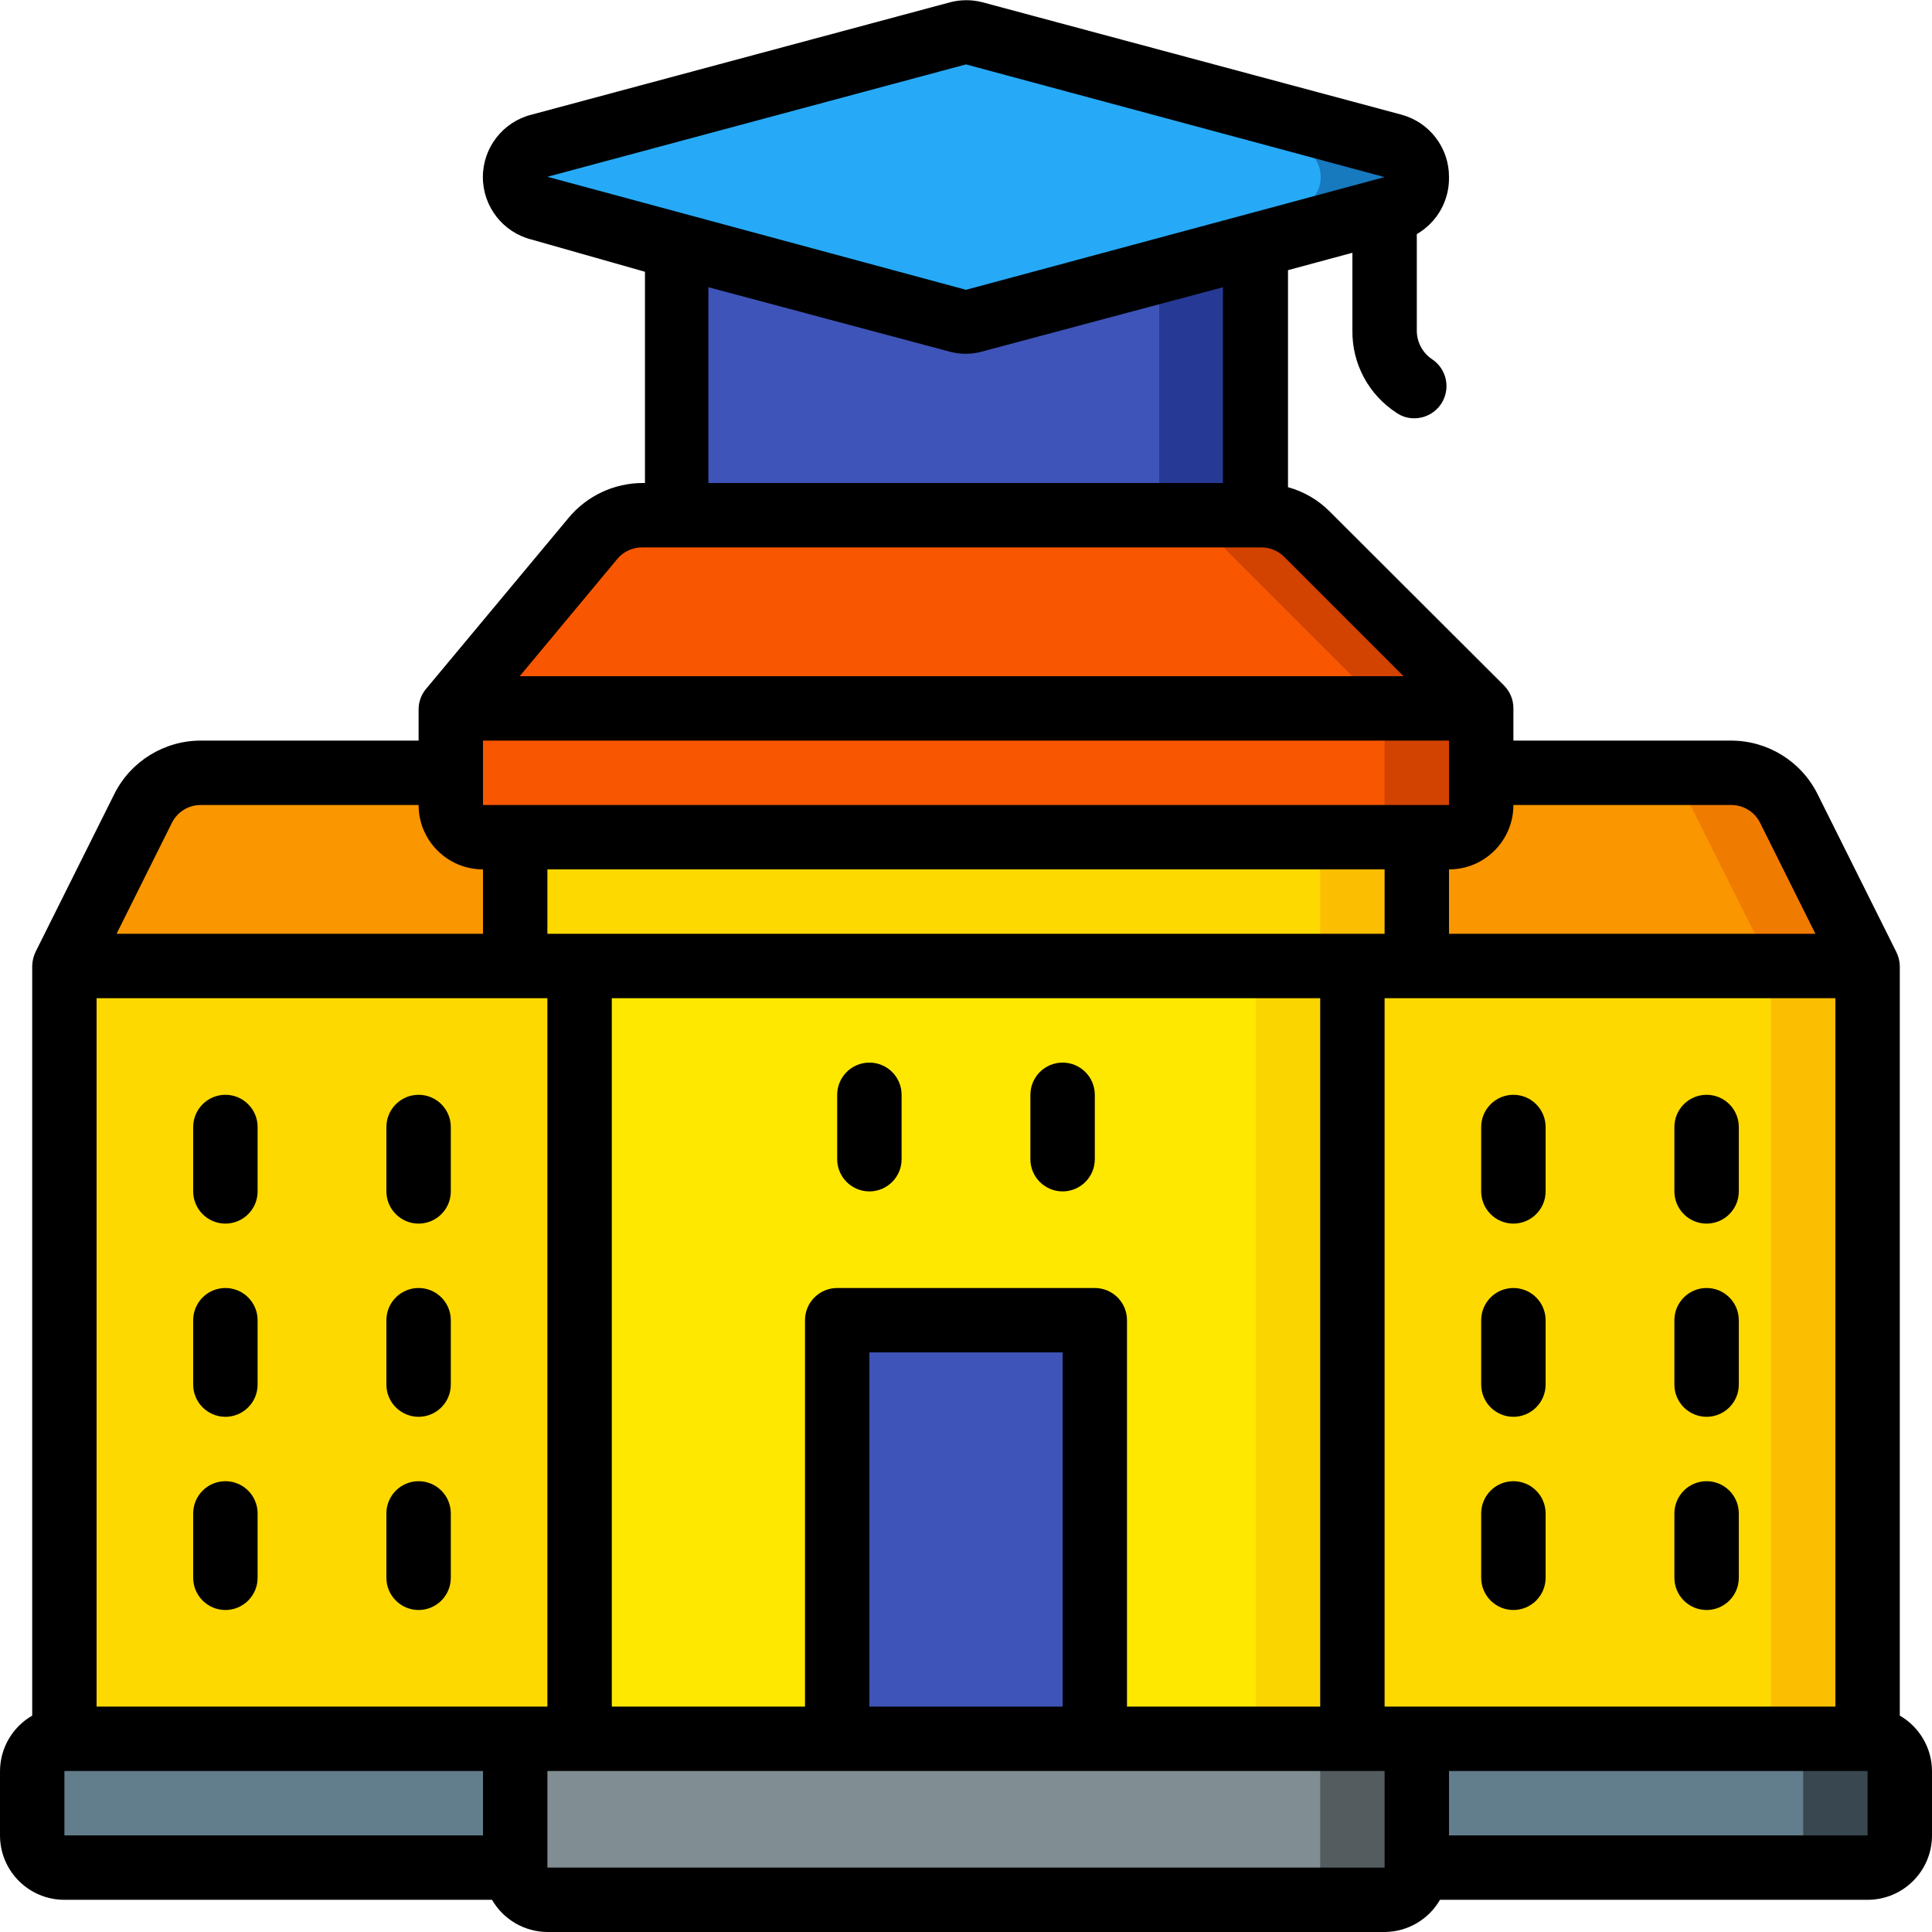 <svg height="512" viewBox="0 0 60 60" width="512" xmlns="http://www.w3.org/2000/svg"><g id="Page-1" fill="none" fill-rule="evenodd"><g id="031---University" fill-rule="nonzero"><g id="colour" transform="translate(1)"><path id="Shape" d="m15 54h28v4c0 .552-.448 1-1 1h-26c-.552 0-1-.448-1-1z" fill="#808d93"/><path id="Shape" d="m40 54v4c0 .552-.448 1-1 1h3c.552 0 1-.448 1-1v-4z" fill="#545c60"/><path id="Shape" d="m15 58h-14c-.552 0-1-.448-1-1v-2c0-.552.448-1 1-1h14z" fill="#627d8b"/><path id="Shape" d="m43 58h14c.552 0 1-.448 1-1v-2c0-.552-.448-1-1-1h-14z" fill="#627d8b"/><path id="Shape" d="m57 54h-3c.552 0 1 .448 1 1v2c0 .552-.448 1-1 1h3c.552 0 1-.448 1-1v-2c0-.552-.448-1-1-1z" fill="#384750"/><path id="Rectangle-path" d="m17 30h24v24h-24z" fill="#ffe800"/><path id="Rectangle-path" d="m38 30h3v24h-3z" fill="#fbd500"/><path id="Shape" d="m45 22v3c0 .552-.448 1-1 1h-30c-.552 0-1-.448-1-1v-3z" fill="#f85600"/><path id="Shape" d="m42 22v3c0 .552-.448 1-1 1h3c.552 0 1-.448 1-1v-3z" fill="#d24200"/><path id="Shape" d="m45 22h-32l4.4-5.28c.381-.457.945-.721 1.54-.72h19.23c.533-0 1.044.212 1.42.59z" fill="#f85600"/><path id="Shape" d="m39.59 16.59c-.376-.378-.887-.59-1.42-.59l-3-0c.533-0 1.044.212 1.42.59l5.41 5.41h3z" fill="#d24200"/><path id="Rectangle-path" d="m15 26h28v4h-28z" fill="#fdd900"/><path id="Rectangle-path" d="m40 26h3v4h-3z" fill="#fbbe00"/><path id="Rectangle-path" d="m41 30h16v24h-16z" fill="#fdd900"/><path id="Rectangle-path" d="m54 30h3v24h-3z" fill="#fbbe00"/><path id="Shape" d="m57 30h-14v-4h1c.552 0 1-.448 1-1v-1h7.76c.759 0 1.452.43 1.79 1.11z" fill="#fa9600"/><path id="Shape" d="m54.55 25.11c-.338-.68-1.031-1.11-1.79-1.11h-3c.759 0 1.452.43 1.79 1.11l2.45 4.89h3z" fill="#ef7b00"/><path id="Rectangle-path" d="m1 30h16v24h-16z" fill="#fdd900"/><path id="Shape" d="m15 26v4h-14l2.45-4.89c.338-.68 1.031-1.11 1.79-1.11h7.76v1c0 .552.448 1 1 1z" fill="#fa9600"/><path id="Rectangle-path" d="m25 41h8v13h-8z" fill="#3e54b8"/><path id="Shape" d="m42.26 6.47-4.26 1.15-8.75 2.38c-.164.04-.336.04-.5 0l-8.75-2.38-4.26-1.15c-.445-.111-.757-.511-.757-.97s.312-.859.757-.97l13-3.5c.164-.04.336-.04.5 0l13 3.5c.446.107.762.503.767.962.005.459-.303.862-.747.978z" fill="#26aaf7"/><path id="Shape" d="m42.26 4.53-13.01-3.53c-.164-.04-.336-.04-.5 0l-1.25.34 11.76 3.19c.445.111.757.511.757.97s-.312.859-.757.97l-4.26 1.15-7.5 2 1.25.34c.164.04.336.04.5 0l8.75-2.34 4.26-1.15c.445-.111.757-.511.757-.97s-.312-.859-.757-.97z" fill="#1779be"/><path id="Shape" d="m38 7.62v8.38h-18v-8.38l8.75 2.38c.164.04.336.04.5 0z" fill="#3e54b8"/><path id="Shape" d="m35 8.43v7.57h3v-8.38z" fill="#263995"/></g><g id="outline" fill="#000"><path id="Shape" d="m59 53.28v-23.28c-.004-.153-.042-.303-.11-.44l-2.44-4.89c-.506-1.023-1.549-1.67-2.69-1.67h-6.76v-1c.002-.266-.103-.521-.29-.71l-5.42-5.41c-.358-.358-.802-.616-1.29-.75v-6.74l2-.54v2.42c-.011 1.029.506 1.991 1.37 2.55.161.113.353.172.55.17.44.001.83-.286.958-.707.129-.421-.033-.877-.398-1.123-.299-.198-.479-.532-.48-.89v-3c.631-.364 1.014-1.042 1-1.77.004-.908-.604-1.704-1.48-1.94l-13.01-3.49c-.328-.085-.672-.085-1 0l-13 3.49c-.89.223-1.514 1.023-1.514 1.94s.624 1.717 1.514 1.94l3.52 1v6.56h-.06c-.892-.001-1.739.394-2.31 1.08l-4.4 5.28c-.16.176-.252.403-.26.64v1h-6.76c-1.139-.002-2.181.641-2.69 1.66l-2.44 4.89c-.069.14-.107.294-.11.45v23.28c-.615.355-.996 1.01-1 1.72v2c0 1.105.895 2 2 2h13.28c.355.615 1.01.996 1.72 1h26c.71-.004 1.365-.385 1.72-1h13.28c1.105 0 2-.895 2-2v-2c-.004-.71-.385-1.365-1-1.72zm-15-.28h-1v-22h14v22zm-11 0h-6v-11h6zm1-13h-8c-.552 0-1 .448-1 1v12h-6v-22h22v22h-6v-12c0-.552-.448-1-1-1zm11-17v2h-30v-2zm-2 4v2h-26v-2zm10.76-2c.38-.003.729.21.9.55l1.72 3.45h-11.38v-2c1.105 0 2-.895 2-2zm-23.76-23 13 3.5-13 3.5-13-3.51zm-8 6.92 7.49 2c.327.09.673.09 1 0l7.49-2v6.08h-15.98zm-2.83 8.44c.19-.229.473-.36.77-.36h19.23c.266-.002.521.103.71.29l3.71 3.71h-27.45zm-13.83 8.19c.171-.34.52-.553.9-.55h6.76c0 1.105.895 2 2 2v2h-11.38zm-3.34 29.45h13v2h-13zm14-2h-13v-22h14v22zm1 5v-3h26v3zm41-1h-13v-2h13z"/><path id="Shape" d="m27 33c-.552 0-1 .448-1 1v2c0 .552.448 1 1 1s1-.448 1-1v-2c0-.552-.448-1-1-1z"/><path id="Shape" d="m13 34c-.552 0-1 .448-1 1v2c0 .552.448 1 1 1s1-.448 1-1v-2c0-.552-.448-1-1-1z"/><path id="Shape" d="m7 34c-.552 0-1 .448-1 1v2c0 .552.448 1 1 1s1-.448 1-1v-2c0-.552-.448-1-1-1z"/><path id="Shape" d="m13 40c-.552 0-1 .448-1 1v2c0 .552.448 1 1 1s1-.448 1-1v-2c0-.552-.448-1-1-1z"/><path id="Shape" d="m7 40c-.552 0-1 .448-1 1v2c0 .552.448 1 1 1s1-.448 1-1v-2c0-.552-.448-1-1-1z"/><path id="Shape" d="m13 46c-.552 0-1 .448-1 1v2c0 .552.448 1 1 1s1-.448 1-1v-2c0-.552-.448-1-1-1z"/><path id="Shape" d="m7 46c-.552 0-1 .448-1 1v2c0 .552.448 1 1 1s1-.448 1-1v-2c0-.552-.448-1-1-1z"/><path id="Shape" d="m53 34c-.552 0-1 .448-1 1v2c0 .552.448 1 1 1s1-.448 1-1v-2c0-.552-.448-1-1-1z"/><path id="Shape" d="m47 34c-.552 0-1 .448-1 1v2c0 .552.448 1 1 1s1-.448 1-1v-2c0-.552-.448-1-1-1z"/><path id="Shape" d="m53 40c-.552 0-1 .448-1 1v2c0 .552.448 1 1 1s1-.448 1-1v-2c0-.552-.448-1-1-1z"/><path id="Shape" d="m47 40c-.552 0-1 .448-1 1v2c0 .552.448 1 1 1s1-.448 1-1v-2c0-.552-.448-1-1-1z"/><path id="Shape" d="m53 46c-.552 0-1 .448-1 1v2c0 .552.448 1 1 1s1-.448 1-1v-2c0-.552-.448-1-1-1z"/><path id="Shape" d="m47 46c-.552 0-1 .448-1 1v2c0 .552.448 1 1 1s1-.448 1-1v-2c0-.552-.448-1-1-1z"/><path id="Shape" d="m33 33c-.552 0-1 .448-1 1v2c0 .552.448 1 1 1s1-.448 1-1v-2c0-.552-.448-1-1-1z"/></g></g></g></svg>
